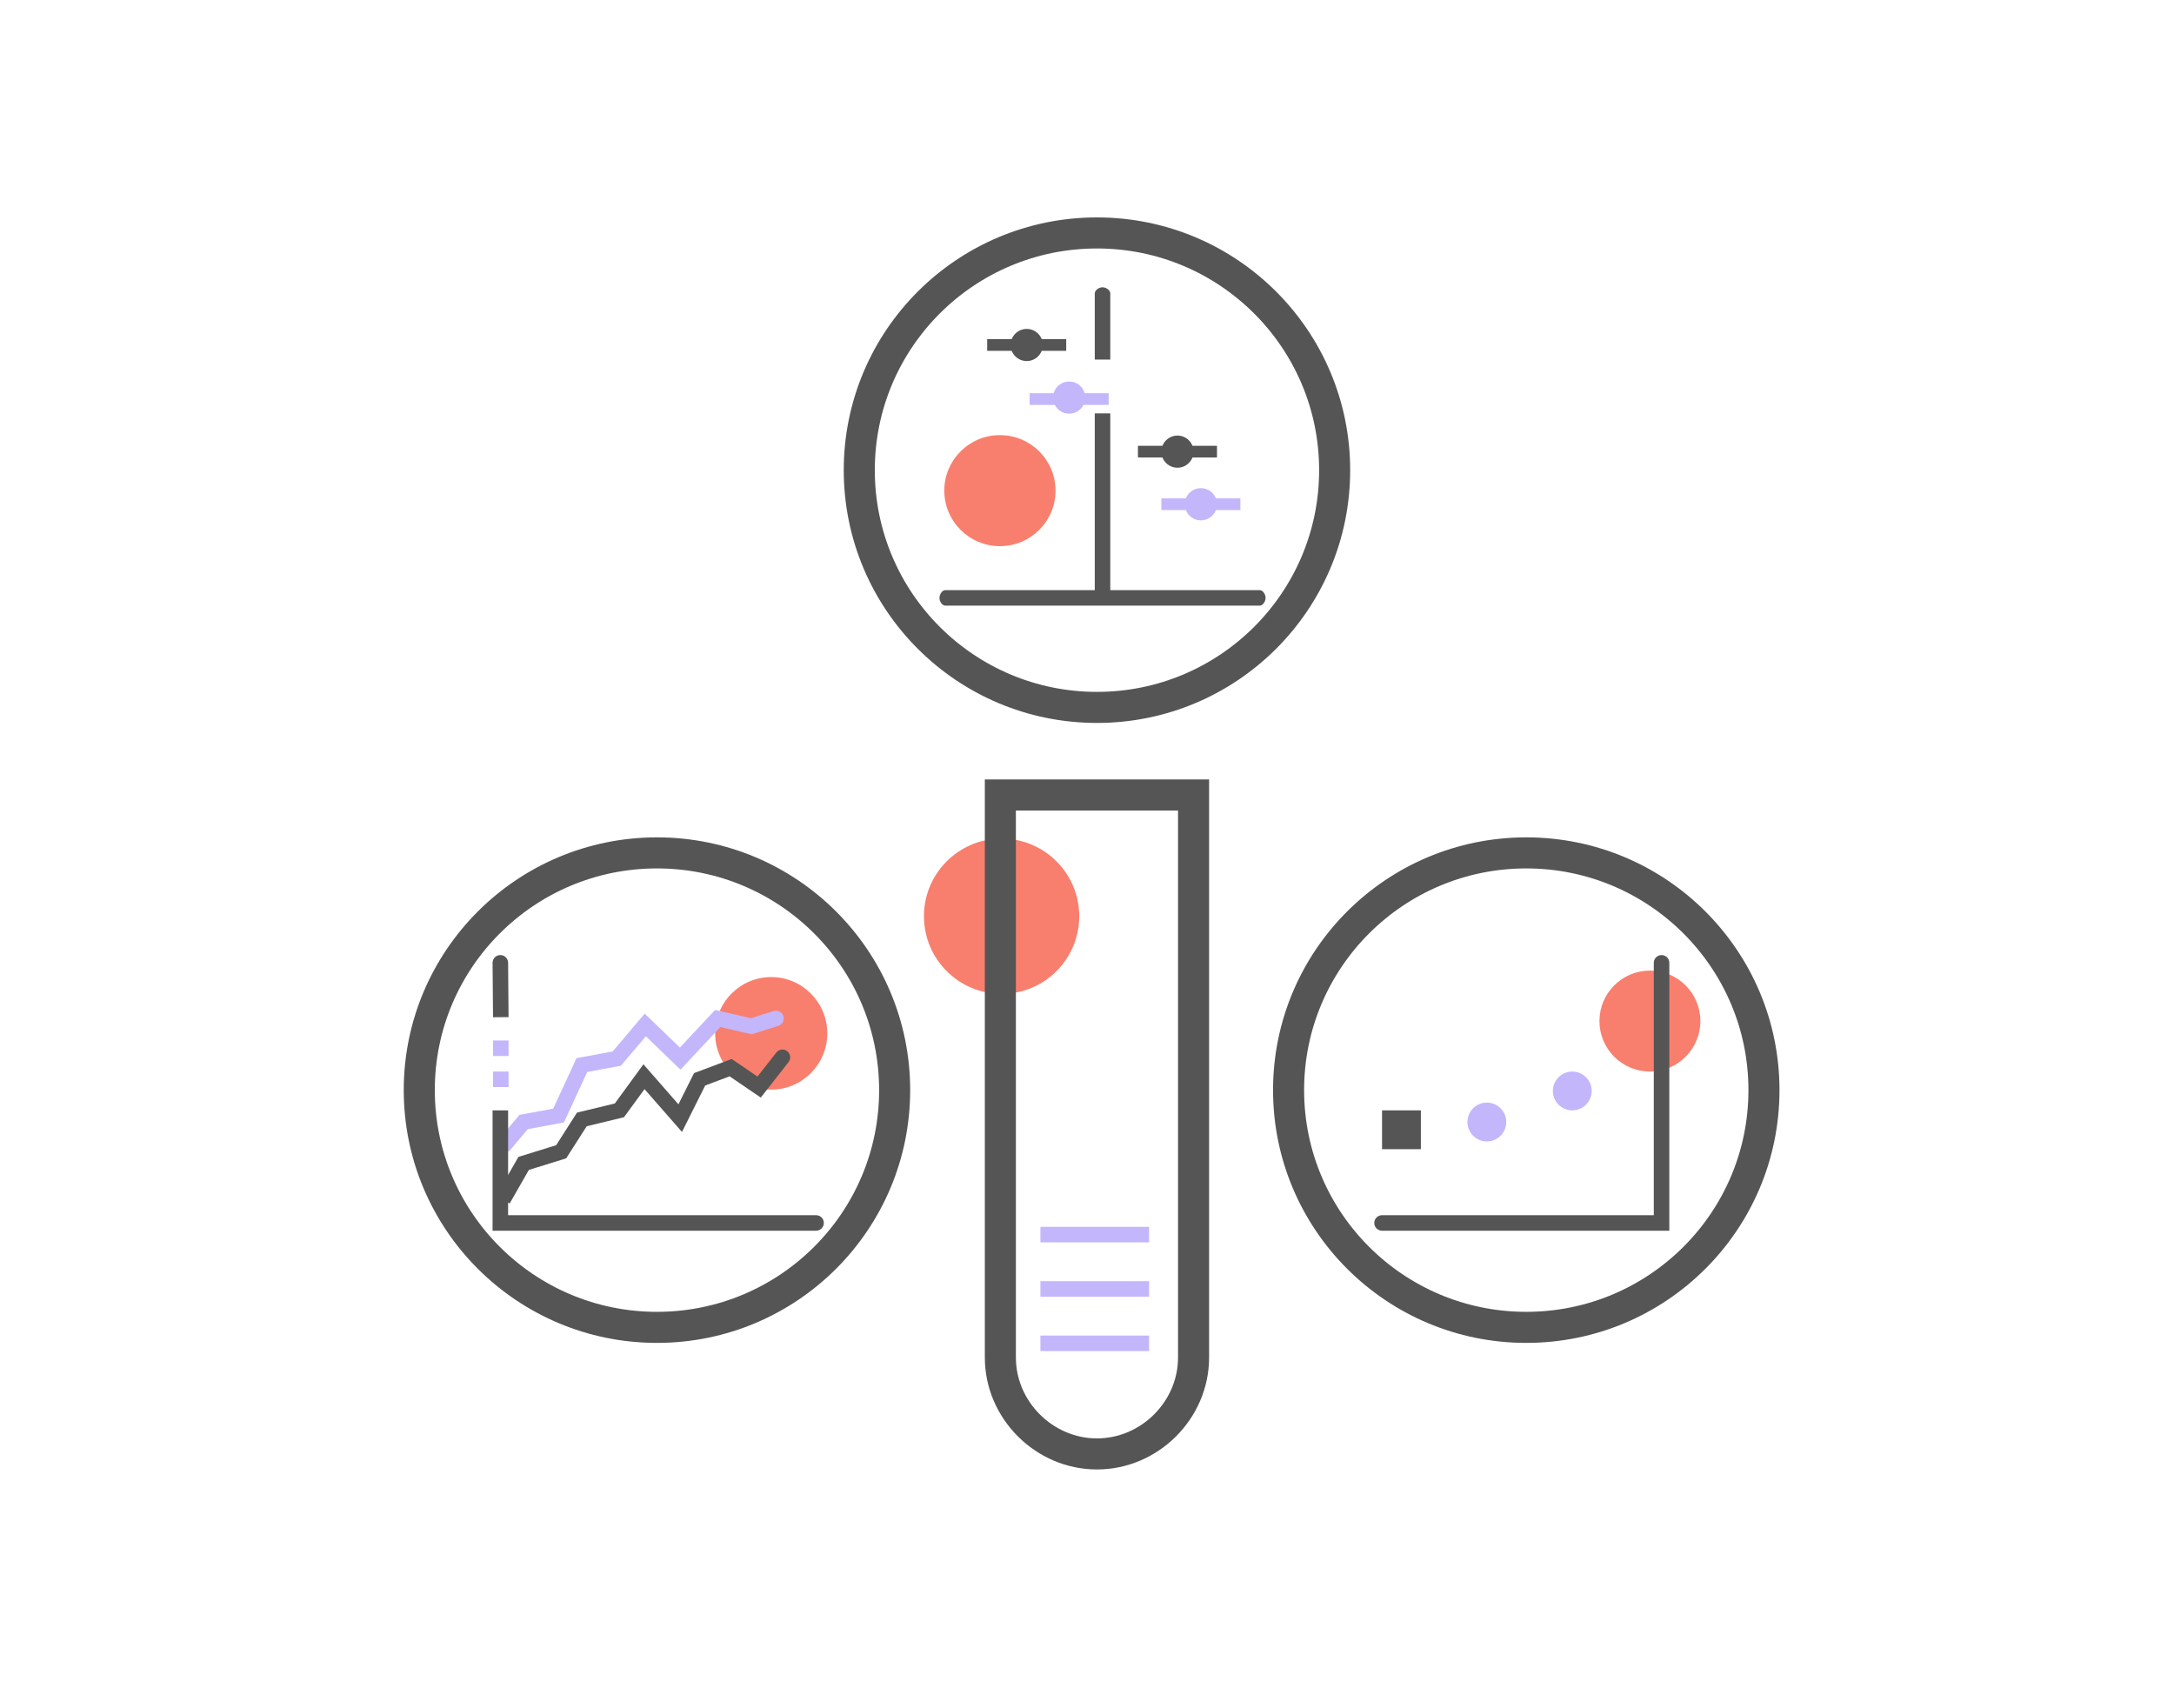 <svg width="280" height="220" viewBox="0 0 280 220" fill="none" xmlns="http://www.w3.org/2000/svg">
<path d="M227.189 140.394C227.189 157.264 213.486 170.947 196.575 170.947C179.665 170.947 165.962 157.264 165.962 140.394C165.962 123.524 179.665 109.841 196.575 109.841C213.486 109.841 227.189 123.524 227.189 140.394Z" stroke="#555555" stroke-width="4"/>
<path d="M212.5 138C216.09 138 219 135.09 219 131.5C219 127.91 216.09 125 212.5 125C208.91 125 206 127.91 206 131.5C206 135.09 208.91 138 212.5 138Z" fill="#F87F6D"/>
<path d="M202.5 143C203.881 143 205 141.881 205 140.5C205 139.119 203.881 138 202.5 138C201.119 138 200 139.119 200 140.5C200 141.881 201.119 143 202.5 143Z" fill="#C4B6FB"/>
<path d="M191.5 147C192.881 147 194 145.881 194 144.5C194 143.119 192.881 142 191.5 142C190.119 142 189 143.119 189 144.5C189 145.881 190.119 147 191.5 147Z" fill="#C4B6FB"/>
<path d="M178 157.5H214V124" stroke="#555555" stroke-width="2" stroke-linecap="round"/>
<rect x="178" y="143" width="5" height="5" fill="#555555"/>
<path d="M171.896 60.553C171.896 77.423 158.193 91.105 141.283 91.105C124.372 91.105 110.67 77.423 110.67 60.553C110.67 43.682 124.372 30 141.283 30C158.193 30 171.896 43.682 171.896 60.553Z" stroke="#555555" stroke-width="4"/>
<path d="M121.753 78H162.247V76H121.753V78ZM162.247 78C162.623 78 163 77.5 163 77C163 76.5 162.623 76 162.247 76V78ZM121.753 76C121.377 76 121 76.5 121 77C121 77.5 121.377 78 121.753 78V76Z" fill="#555555"/>
<path d="M143 76.208V53.238H141V76.208H143ZM143 46.307V37.792H141V46.307H143ZM143 37.792C143 37.396 142.5 37 142 37C141.5 37 141 37.396 141 37.792H143ZM141 76.208C141 76.604 141.5 77 142 77C142.5 77 143 76.604 143 76.208H141Z" fill="#555555"/>
<path d="M159.757 64.187H149.577V65.692H159.757V64.187Z" fill="#C4B6FB"/>
<path d="M154.667 67.01C155.813 67.01 156.741 66.083 156.741 64.94C156.741 63.797 155.813 62.87 154.667 62.87C153.522 62.87 152.594 63.797 152.594 64.94C152.594 66.083 153.522 67.01 154.667 67.01Z" fill="#C4B6FB"/>
<path d="M156.741 57.413H146.561V58.918H156.741V57.413Z" fill="#555555"/>
<path d="M151.651 60.235C152.796 60.235 153.725 59.309 153.725 58.166C153.725 57.022 152.796 56.096 151.651 56.096C150.506 56.096 149.577 57.022 149.577 58.166C149.577 59.309 150.506 60.235 151.651 60.235Z" fill="#555555"/>
<path d="M142.791 50.639H132.611V52.145H142.791V50.639Z" fill="#C4B6FB"/>
<path d="M137.701 53.273C138.846 53.273 139.775 52.347 139.775 51.204C139.775 50.06 138.846 49.134 137.701 49.134C136.556 49.134 135.627 50.06 135.627 51.204C135.627 52.347 136.556 53.273 137.701 53.273Z" fill="#C4B6FB"/>
<path d="M137.324 43.677H127.144V45.182H137.324V43.677Z" fill="#555555"/>
<path d="M132.234 46.499C133.379 46.499 134.308 45.573 134.308 44.43C134.308 43.287 133.379 42.36 132.234 42.36C131.089 42.36 130.16 43.287 130.16 44.43C130.16 45.573 131.089 46.499 132.234 46.499Z" fill="#555555"/>
<path d="M128.783 70.337C132.74 70.337 135.947 67.136 135.947 63.187C135.947 59.238 132.74 56.037 128.783 56.037C124.827 56.037 121.62 59.238 121.62 63.187C121.62 67.136 124.827 70.337 128.783 70.337Z" fill="#F87F6D"/>
<path d="M115.226 140.394C115.226 157.264 101.524 170.947 84.613 170.947C67.703 170.947 54 157.264 54 140.394C54 123.524 67.703 109.841 84.613 109.841C101.524 109.841 115.226 123.524 115.226 140.394Z" stroke="#555555" stroke-width="4"/>
<path d="M99.328 140.328C103.316 140.328 106.549 137.083 106.549 133.08C106.549 129.078 103.316 125.833 99.328 125.833C95.34 125.833 92.108 129.078 92.108 133.08C92.108 137.083 95.34 140.328 99.328 140.328Z" fill="#F87F6D"/>
<path d="M67.441 144.5L67.259 143.517L66.907 143.582L66.676 143.856L67.441 144.5ZM71.941 143.667L72.123 144.65L72.632 144.556L72.849 144.086L71.941 143.667ZM74.941 137.167L74.759 136.183L74.25 136.278L74.033 136.748L74.941 137.167ZM79.441 136.333L79.623 137.317L79.974 137.252L80.204 136.979L79.441 136.333ZM83.108 132L83.801 131.28L83.033 130.54L82.344 131.354L83.108 132ZM87.608 136.333L86.914 137.054L87.645 137.757L88.338 137.017L87.608 136.333ZM92.441 131.167L92.666 130.192L92.104 130.063L91.711 130.484L92.441 131.167ZM96.774 132.167L96.549 133.141L96.815 133.202L97.076 133.12L96.774 132.167ZM100.242 132.12C100.769 131.954 101.061 131.392 100.895 130.866C100.728 130.339 100.167 130.047 99.64 130.213L100.242 132.12ZM65.539 148.311L68.206 145.144L66.676 143.856L64.009 147.023L65.539 148.311ZM67.623 145.483L72.123 144.65L71.759 142.683L67.259 143.517L67.623 145.483ZM72.849 144.086L75.849 137.586L74.033 136.748L71.033 143.248L72.849 144.086ZM75.123 138.15L79.623 137.317L79.259 135.35L74.759 136.183L75.123 138.15ZM80.204 136.979L83.871 132.646L82.344 131.354L78.678 135.687L80.204 136.979ZM82.414 132.72L86.914 137.054L88.301 135.613L83.801 131.28L82.414 132.72ZM88.338 137.017L93.171 131.85L91.711 130.484L86.877 135.65L88.338 137.017ZM92.216 132.141L96.549 133.141L96.999 131.192L92.666 130.192L92.216 132.141ZM97.076 133.12L100.242 132.12L99.64 130.213L96.473 131.213L97.076 133.12Z" fill="#C4B6FB"/>
<path d="M67.441 149.833L67.145 148.878L66.768 148.995L66.573 149.337L67.441 149.833ZM72.274 148.333L72.571 149.288L72.92 149.18L73.117 148.872L72.274 148.333ZM74.941 144.167L74.706 143.195L74.316 143.289L74.099 143.628L74.941 144.167ZM79.774 143L80.009 143.972L80.365 143.886L80.582 143.59L79.774 143ZM82.941 138.667L83.694 138.008L82.871 137.068L82.134 138.077L82.941 138.667ZM87.608 144L86.855 144.659L87.836 145.78L88.502 144.447L87.608 144ZM90.108 139L89.757 138.064L89.389 138.202L89.213 138.553L90.108 139ZM94.108 137.5L94.671 136.674L94.242 136.382L93.757 136.564L94.108 137.5ZM97.774 140L97.211 140.826L97.985 141.354L98.562 140.616L97.774 140ZM101.562 136.783C101.902 136.348 101.826 135.72 101.391 135.379C100.956 135.039 100.327 135.116 99.987 135.55L101.562 136.783ZM65.643 154.996L68.309 150.33L66.573 149.337L63.906 154.004L65.643 154.996ZM67.737 150.788L72.571 149.288L71.978 147.378L67.145 148.878L67.737 150.788ZM73.117 148.872L75.783 144.706L74.099 143.628L71.432 147.794L73.117 148.872ZM75.176 145.139L80.009 143.972L79.54 142.028L74.706 143.195L75.176 145.139ZM80.582 143.59L83.748 139.257L82.134 138.077L78.967 142.41L80.582 143.59ZM82.188 139.325L86.855 144.659L88.36 143.342L83.694 138.008L82.188 139.325ZM88.502 144.447L91.002 139.447L89.213 138.553L86.713 143.553L88.502 144.447ZM90.459 139.936L94.459 138.436L93.757 136.564L89.757 138.064L90.459 139.936ZM93.544 138.326L97.211 140.826L98.338 139.174L94.671 136.674L93.544 138.326ZM98.562 140.616L101.562 136.783L99.987 135.55L96.987 139.384L98.562 140.616Z" fill="#555555"/>
<path d="M65.441 123.992C65.436 123.439 64.985 122.995 64.433 123C63.88 123.005 63.436 123.456 63.441 124.008L65.441 123.992ZM65.5 130.992L65.441 123.992L63.441 124.008L63.5 131.008L65.5 130.992Z" fill="#555555"/>
<path d="M64.441 157.5H63.441V158.5H64.441V157.5ZM105.108 158.5C105.66 158.5 106.108 158.052 106.108 157.5C106.108 156.948 105.66 156.5 105.108 156.5V158.5ZM63.441 143V157.5H65.441V143H63.441ZM64.441 158.5H105.108V156.5H64.441V158.5Z" fill="#555555"/>
<path d="M63.5 134H65.5V136H63.5V134Z" fill="#C4B6FB"/>
<path d="M63.5 138H65.5V140H63.5V138Z" fill="#C4B6FB"/>
<circle cx="129" cy="118" r="10" fill="#F87F6D"/>
<path d="M128.841 102.385V174.828C128.841 181.602 134.496 187.247 141.283 187.247C148.069 187.247 153.725 181.602 153.725 174.828V102.385H128.841Z" stroke="#555555" stroke-width="4" stroke-miterlimit="10"/>
<line x1="134" y1="159" x2="148" y2="159" stroke="#C4B6FB" stroke-width="2"/>
<line x1="134" y1="166" x2="148" y2="166" stroke="#C4B6FB" stroke-width="2"/>
<line x1="134" y1="173" x2="148" y2="173" stroke="#C4B6FB" stroke-width="2"/>
</svg>
